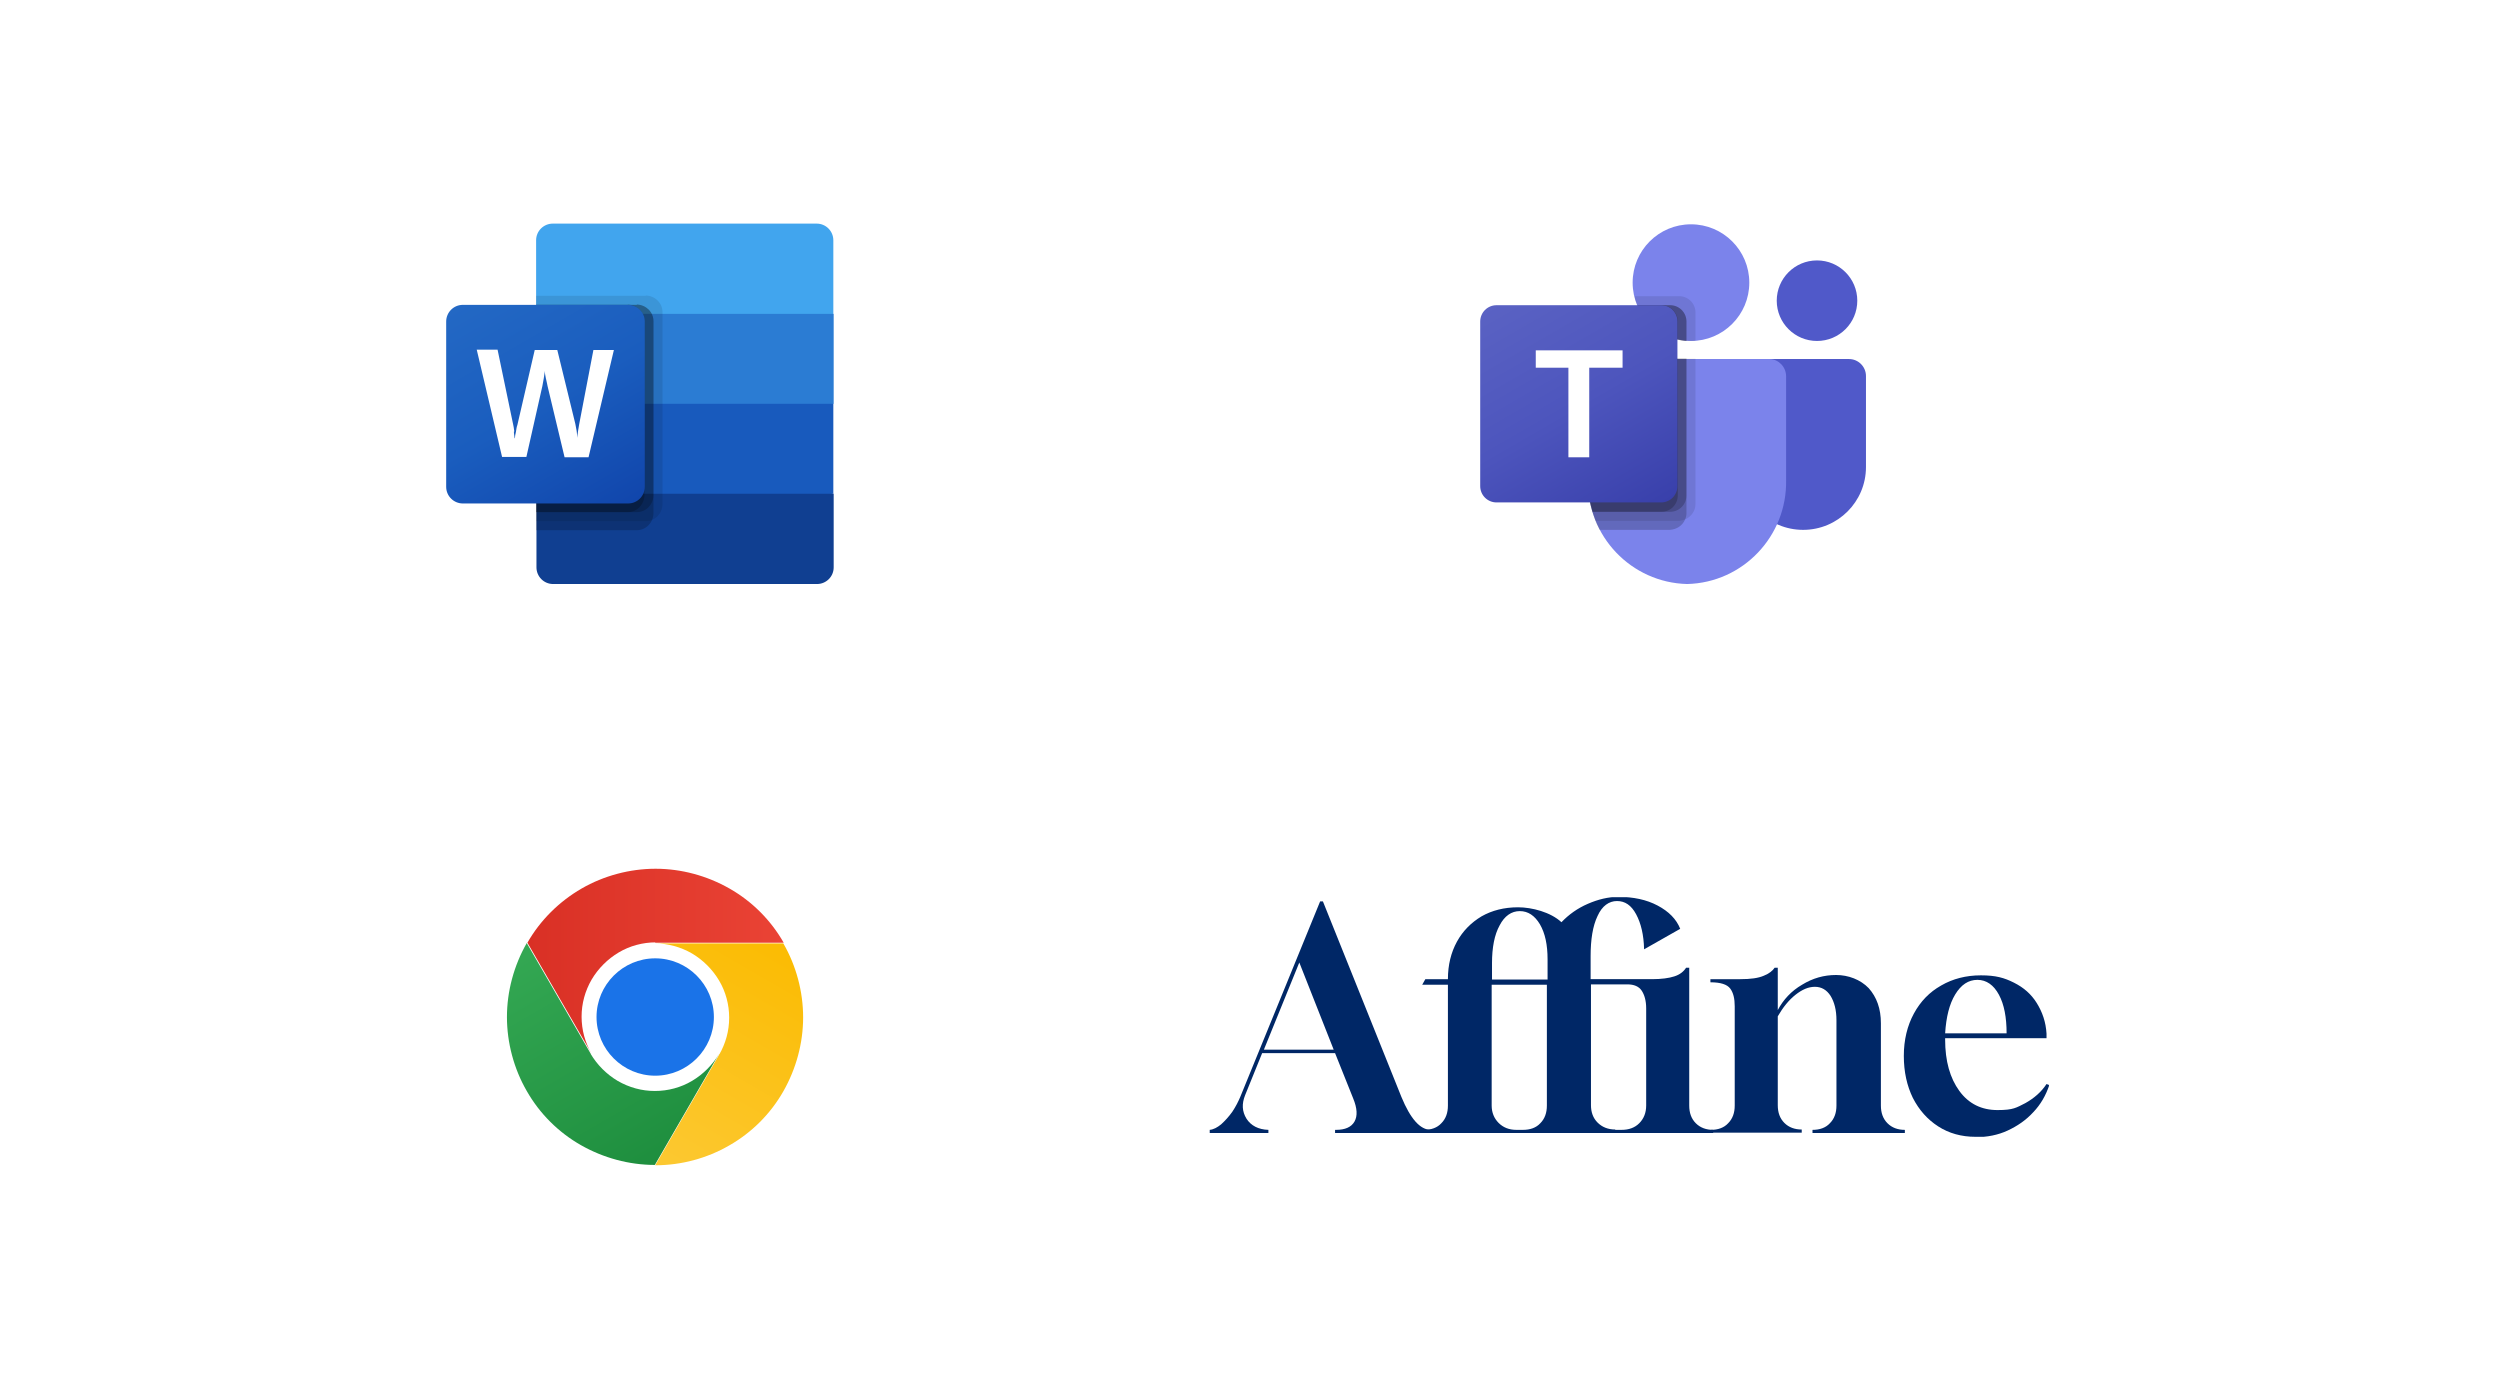 <?xml version="1.0" encoding="UTF-8"?>
<svg xmlns="http://www.w3.org/2000/svg" xmlns:xlink="http://www.w3.org/1999/xlink" version="1.1" viewBox="0 0 720 400">
  <defs>
    <style>
      .cls-1 {
        fill: none;
      }

      .cls-2 {
        fill: #7b83eb;
      }

      .cls-3 {
        opacity: .1;
      }

      .cls-3, .cls-4 {
        isolation: isolate;
      }

      .cls-4 {
        opacity: .2;
      }

      .cls-5 {
        fill: url(#linear-gradient-5);
      }

      .cls-6 {
        fill: url(#linear-gradient-4);
      }

      .cls-7 {
        fill: url(#linear-gradient-3);
      }

      .cls-8 {
        fill: url(#linear-gradient-2);
      }

      .cls-9 {
        fill: url(#linear-gradient);
      }

      .cls-10 {
        fill: #1a73e8;
      }

      .cls-11 {
        fill: #103f91;
      }

      .cls-12 {
        fill: #185abd;
      }

      .cls-13 {
        fill: #fff;
      }

      .cls-14 {
        fill: #2b7cd3;
      }

      .cls-15 {
        fill: #5059c9;
      }

      .cls-16 {
        fill: #002766;
      }

      .cls-17 {
        fill: #41a5ee;
      }

      .cls-18 {
        clip-path: url(#clippath);
      }
    </style>
    <linearGradient id="linear-gradient" x1="193.3" y1="-496.9" x2="156.3" y2="-432.9" gradientTransform="translate(0 -164) scale(1 -1)" gradientUnits="userSpaceOnUse">
      <stop offset="0" stop-color="#1e8e3e"/>
      <stop offset="1" stop-color="#34a853"/>
    </linearGradient>
    <linearGradient id="linear-gradient-2" x1="182.4" y1="-499.7" x2="219.4" y2="-435.6" gradientTransform="translate(0 -164) scale(1 -1)" gradientUnits="userSpaceOnUse">
      <stop offset="0" stop-color="#fcc934"/>
      <stop offset="1" stop-color="#fbbc04"/>
    </linearGradient>
    <linearGradient id="linear-gradient-3" x1="151.7" y1="-440.8" x2="225.6" y2="-440.8" gradientTransform="translate(0 -164) scale(1 -1)" gradientUnits="userSpaceOnUse">
      <stop offset="0" stop-color="#d93025"/>
      <stop offset="1" stop-color="#ea4335"/>
    </linearGradient>
    <linearGradient id="linear-gradient-4" x1="138.4" y1="989.9" x2="175.7" y2="925.4" gradientTransform="translate(0 1074) scale(1 -1)" gradientUnits="userSpaceOnUse">
      <stop offset="0" stop-color="#2368c4"/>
      <stop offset=".5" stop-color="#1a5dbe"/>
      <stop offset="1" stop-color="#1146ac"/>
    </linearGradient>
    <linearGradient id="linear-gradient-5" x1="436.1" y1="1313.2" x2="473.3" y2="1248.8" gradientTransform="translate(0 1397.3) scale(1 -1)" gradientUnits="userSpaceOnUse">
      <stop offset="0" stop-color="#5a62c3"/>
      <stop offset=".5" stop-color="#4d55bd"/>
      <stop offset="1" stop-color="#3940ab"/>
    </linearGradient>
    <clipPath id="clippath">
      <rect class="cls-1" x="348.4" y="258.4" width="241.7" height="69"/>
    </clipPath>
  </defs>
  <!-- Generator: Adobe Illustrator 28.7.1, SVG Export Plug-In . SVG Version: 1.2.0 Build 142)  -->
  <g>
    <g id="Layer_1">
      <rect class="cls-13" y="0" width="720" height="400"/>
      <path class="cls-13" d="M188.7,314.2c11.8,0,21.3-9.6,21.3-21.3s-9.6-21.3-21.3-21.3-21.3,9.6-21.3,21.3,9.6,21.3,21.3,21.3Z"/>
      <path class="cls-9" d="M170.2,303.6l-18.5-32c-3.7,6.5-5.7,13.9-5.7,21.3s2,14.9,5.7,21.3c3.7,6.5,9.1,11.9,15.6,15.6s13.9,5.7,21.3,5.7l18.5-32h0c-1.9,3.2-4.6,5.9-7.8,7.8s-6.9,2.9-10.7,2.9-7.4-1-10.7-2.9c-3.2-1.9-5.9-4.6-7.8-7.8h0Z"/>
      <path class="cls-8" d="M207.2,303.6l-18.5,32c7.5,0,14.9-2,21.3-5.7,6.5-3.7,11.9-9.1,15.6-15.6,3.7-6.5,5.7-13.9,5.7-21.3s-2-14.9-5.7-21.3h-37c3.7,0,7.4,1,10.7,2.9,3.2,1.9,5.9,4.6,7.8,7.8,1.9,3.2,2.9,6.9,2.9,10.7s-1,7.4-2.9,10.7h0v-.2Z"/>
      <path class="cls-10" d="M188.7,309.8c9.3,0,16.9-7.6,16.9-16.9s-7.6-16.9-16.9-16.9-16.9,7.6-16.9,16.9,7.6,16.9,16.9,16.9Z"/>
      <path class="cls-7" d="M188.7,271.5h37c-3.7-6.5-9.1-11.9-15.6-15.6-6.5-3.7-13.9-5.7-21.3-5.7s-14.9,2-21.3,5.7c-6.4,3.7-11.9,9.1-15.6,15.6l18.5,32h0c-1.9-3.2-2.9-6.9-2.9-10.7s1-7.4,2.9-10.7c1.9-3.2,4.6-5.9,7.8-7.8s6.9-2.9,10.7-2.9h-.2Z"/>
      <path class="cls-17" d="M235.3,64.4h-76.1c-2.6,0-4.8,2.1-4.8,4.8h0v21.2l44.1,13,41.5-13v-21.2c0-2.6-2.1-4.8-4.8-4.8h.1Z"/>
      <path class="cls-14" d="M240.1,90.4h-85.6v25.9l44.1,7.8,41.5-7.8v-25.9Z"/>
      <path class="cls-12" d="M154.4,116.3v25.9l41.5,5.2,44.1-5.2v-25.9s-85.6,0-85.6,0Z"/>
      <path class="cls-11" d="M159.2,168.2h76.1c2.6,0,4.8-2.1,4.8-4.8h0v-21.2h-85.6v21.2c0,2.6,2.1,4.8,4.8,4.8h-.1Z"/>
      <path class="cls-3" d="M186,85.2h-31.6v64.9h31.6c2.6,0,4.7-2.1,4.8-4.8v-55.4c0-2.6-2.1-4.7-4.8-4.8h0Z"/>
      <path class="cls-4" d="M183.4,87.8h-29v64.9h29c2.6,0,4.7-2.1,4.8-4.8v-55.4c0-2.6-2.1-4.7-4.8-4.8h0Z"/>
      <path class="cls-4" d="M183.4,87.8h-29v59.7h29c2.6,0,4.7-2.1,4.8-4.8v-50.2c0-2.6-2.1-4.7-4.8-4.8h0Z"/>
      <path class="cls-4" d="M180.8,87.8h-26.4v59.7h26.4c2.6,0,4.7-2.1,4.8-4.8v-50.2c0-2.6-2.1-4.7-4.8-4.8h0Z"/>
      <path class="cls-6" d="M133.3,87.8h47.6c2.6,0,4.8,2.1,4.8,4.8v47.6c0,2.6-2.1,4.8-4.8,4.8h-47.6c-2.6,0-4.8-2.1-4.8-4.8v-47.6c0-2.6,2.1-4.8,4.8-4.8h0Z"/>
      <path class="cls-13" d="M148,124.3c0,.7.2,1.4.2,1.9h.1c0-.5.1-1.1.3-1.9.1-.7.2-1.4.4-1.9l5-21.6h6.5l5.2,21.3c.3,1.3.5,2.7.6,4h0c0-1.3.3-2.6.5-3.9l4.1-21.4h5.9l-7.3,30.9h-6.9l-4.9-20.5c-.1-.6-.3-1.4-.5-2.3s-.3-1.6-.3-2.1h0c0,.5-.2,1.3-.3,2.2-.2,1-.3,1.7-.4,2.2l-4.6,20.4h-7l-7.3-30.9h6l4.5,21.6c.1.4.2,1,.3,1.8v.2Z"/>
      <path class="cls-15" d="M503.8,103.4h28.7c2.7,0,4.9,2.2,4.9,4.9h0v26.2c0,10-8.1,18.1-18.1,18.1h0c-10,0-18.1-8.1-18.1-18.1h0v-28.5c0-1.4,1.2-2.6,2.6-2.6h0Z"/>
      <circle class="cls-15" cx="523.3" cy="86.6" r="11.6"/>
      <circle class="cls-2" cx="487" cy="81.4" r="16.8"/>
      <path class="cls-2" d="M509.5,103.4h-47.4c-2.7,0-4.8,2.3-4.7,5v29.9c-.4,16.1,12.4,29.5,28.5,29.9,16.1-.4,28.8-13.8,28.5-29.9v-29.9c0-2.7-2.1-4.9-4.7-5h-.2Z"/>
      <path class="cls-3" d="M488.3,103.4v41.8c0,1.9-1.2,3.6-3,4.4-.6.2-1.2.4-1.8.4h-24c-.3-.9-.6-1.7-.9-2.6-.9-3-1.4-6.1-1.4-9.2v-29.9c0-2.7,2.1-4.9,4.7-5h26.4Z"/>
      <path class="cls-4" d="M485.7,103.4v44.4c0,.6-.1,1.2-.4,1.8-.7,1.8-2.5,2.9-4.4,3h-20.2c-.4-.9-.9-1.7-1.2-2.6s-.6-1.7-.9-2.6c-.9-3-1.4-6.1-1.4-9.2v-29.9c0-2.7,2.1-4.9,4.7-5h23.8Z"/>
      <path class="cls-4" d="M485.7,103.4v39.3c0,2.6-2.1,4.7-4.7,4.7h-22.4c-.9-3-1.4-6.1-1.4-9.2v-29.9c0-2.7,2.1-4.9,4.7-5h23.8Z"/>
      <path class="cls-4" d="M483.2,103.4v39.3c0,2.6-2.1,4.7-4.7,4.7h-19.8c-.9-3-1.4-6.1-1.4-9.2v-29.9c0-2.7,2.1-4.9,4.7-5h21.2Z"/>
      <path class="cls-3" d="M488.3,90v8.2h-2.6c-.9,0-1.7-.2-2.6-.4-5.2-1.2-9.6-4.9-11.6-9.9-.4-.8-.6-1.7-.8-2.6h12.9c2.6,0,4.7,2.1,4.7,4.7h0Z"/>
      <path class="cls-4" d="M485.7,92.6v5.6c-.9,0-1.7-.2-2.6-.4-5.2-1.2-9.6-4.9-11.6-9.9h9.5c2.6,0,4.7,2.1,4.7,4.7Z"/>
      <path class="cls-4" d="M485.7,92.6v5.6c-.9,0-1.7-.2-2.6-.4-5.2-1.2-9.6-4.9-11.6-9.9h9.5c2.6,0,4.7,2.1,4.7,4.7Z"/>
      <path class="cls-4" d="M483.2,92.6v5.2c-5.2-1.2-9.6-4.9-11.6-9.9h6.9c2.6,0,4.7,2.1,4.7,4.7Z"/>
      <path class="cls-5" d="M431,87.9h47.4c2.6,0,4.7,2.1,4.7,4.7v47.4c0,2.6-2.1,4.7-4.7,4.7h-47.4c-2.6,0-4.7-2.1-4.7-4.7v-47.4c0-2.6,2.1-4.7,4.7-4.7Z"/>
      <path class="cls-13" d="M467.2,105.9h-9.5v25.8h-6v-25.8h-9.4v-5h25v5h-.1Z"/>
      <g class="cls-18">
        <path class="cls-16" d="M348.4,326.3v-.9c1.1-.1,2.2-.7,3.3-1.6,1.1-1,2.2-2.2,3.2-3.6,1-1.5,1.7-2.9,2.3-4.3l23-56.3h.8l22.6,56.3c2.6,6.3,5.4,9.5,8.5,9.5h.3v.9h-27.9v-.9h.3c2.6,0,4.4-.8,5.3-2.4s.8-3.8-.4-6.7l-5.2-13h-21l-4.9,12.1c-1,2.5-.9,4.7.4,6.8,1.3,2,3.4,3.1,6.3,3.2v.9h-17,.1ZM364,302.3h20.1l-9.9-25.1-10.2,25.1Z"/>
        <path class="cls-16" d="M410.1,326.3v-.9h0c2.1,0,3.8-.6,5-1.9,1.3-1.3,1.9-3,1.9-5.1v-34.8h-7.4l.9-1.6h6.5c0-4.1.9-7.7,2.6-10.8,1.7-3.1,4.1-5.5,7.1-7.3,3-1.7,6.5-2.6,10.5-2.6s9.4,1.4,12.5,4.3c2.1-2.2,4.6-4,7.6-5.3s5.9-2,8.8-2c4.3,0,8.1.8,11.3,2.5s5.4,3.9,6.5,6.7l-10.4,5.9c-.1-4.2-.9-7.5-2.3-10.1s-3.2-3.8-5.5-3.8-4.3,1.4-5.6,4.3c-1.4,2.9-2,6.8-2,11.6v6.6h17.7c2.7,0,4.9-.3,6.4-.8,1.6-.5,2.7-1.4,3.4-2.5h.9v39.7c0,2.1.6,3.8,1.9,5.1s3,1.9,5,1.9h0v.9h-83.6.3ZM429.7,282.1h16v-5.8c0-4.2-.7-7.5-2.2-10.1-1.5-2.5-3.4-3.8-5.8-3.8s-4.4,1.4-5.8,4.1c-1.5,2.7-2.2,6.4-2.2,10.9v4.6h0ZM436.7,325.4h1.9c2.1,0,3.8-.6,5-1.9,1.3-1.3,1.9-3,1.9-5.1v-34.8h-15.9v34.8c0,2,.7,3.7,2,5s3,2,5.1,2h0ZM465.2,325.4h1.8c2.1,0,3.8-.6,5.1-1.9,1.3-1.3,2-3,2-5.1v-28c0-2.2-.5-3.9-1.3-5.1s-2.2-1.8-4.1-1.8h-10.5v34.8c0,2,.6,3.7,1.9,5s3,2,5.1,2h0Z"/>
        <path class="cls-16" d="M492.7,326.3v-.9h0c2.1,0,3.8-.6,5-1.9,1.3-1.3,1.9-3,1.9-5.1v-28.6c0-2.2-.4-3.9-1.3-5.1s-2.8-1.8-5.7-1.8v-.9h8.6c3,0,5.2-.3,6.8-1,1.5-.6,2.5-1.4,3.1-2.3h.9v12.2c1.6-3,3.9-5.5,7-7.3,3.1-1.9,6.3-2.8,9.8-2.8s7,1.3,9.4,3.8c2.3,2.6,3.5,5.9,3.5,10.1v23.7c0,2.1.6,3.8,1.9,5.1s3,1.9,5,1.9h0v.9h-26.6v-.9h0c2.1,0,3.8-.6,5-1.9,1.3-1.3,1.9-3,1.9-5.1v-24.6c0-2.9-.6-5.2-1.7-7-1.1-1.7-2.6-2.6-4.5-2.6s-3.7.8-5.6,2.3c-1.9,1.5-3.6,3.6-5.1,6.2v25.6c0,2.1.6,3.8,1.9,5.1,1.3,1.3,3,1.9,5,1.9h0v.9h-26.7.5Z"/>
        <path class="cls-16" d="M568.9,327.4c-4,0-7.6-1-10.7-3-3.1-2-5.5-4.7-7.3-8.2-1.7-3.5-2.6-7.5-2.6-12.1s1-8.7,2.9-12.2,4.5-6.2,7.9-8.1c3.3-1.9,7.1-2.9,11.4-2.9s6.7.7,9.5,2.1,5,3.3,6.6,5.9,2.6,5.4,2.8,8.8v1.3h-29.2v.4c0,6.2,1.4,11.1,4.1,14.8s6.4,5.5,11,5.5,5.4-.7,8-2c2.5-1.4,4.6-3.2,6.1-5.5l.8.3c-1,3-2.5,5.6-4.6,7.8-2.1,2.3-4.6,4-7.4,5.3-2.8,1.3-5.9,1.9-9.2,1.9h0ZM560.2,297.6h17.7c0-4.6-.7-8.3-2.2-11.1-1.5-2.8-3.6-4.3-6.2-4.3s-4.7,1.4-6.4,4.2c-1.7,2.8-2.6,6.5-2.9,11.2h0Z"/>
      </g>
    </g>
  </g>
</svg>